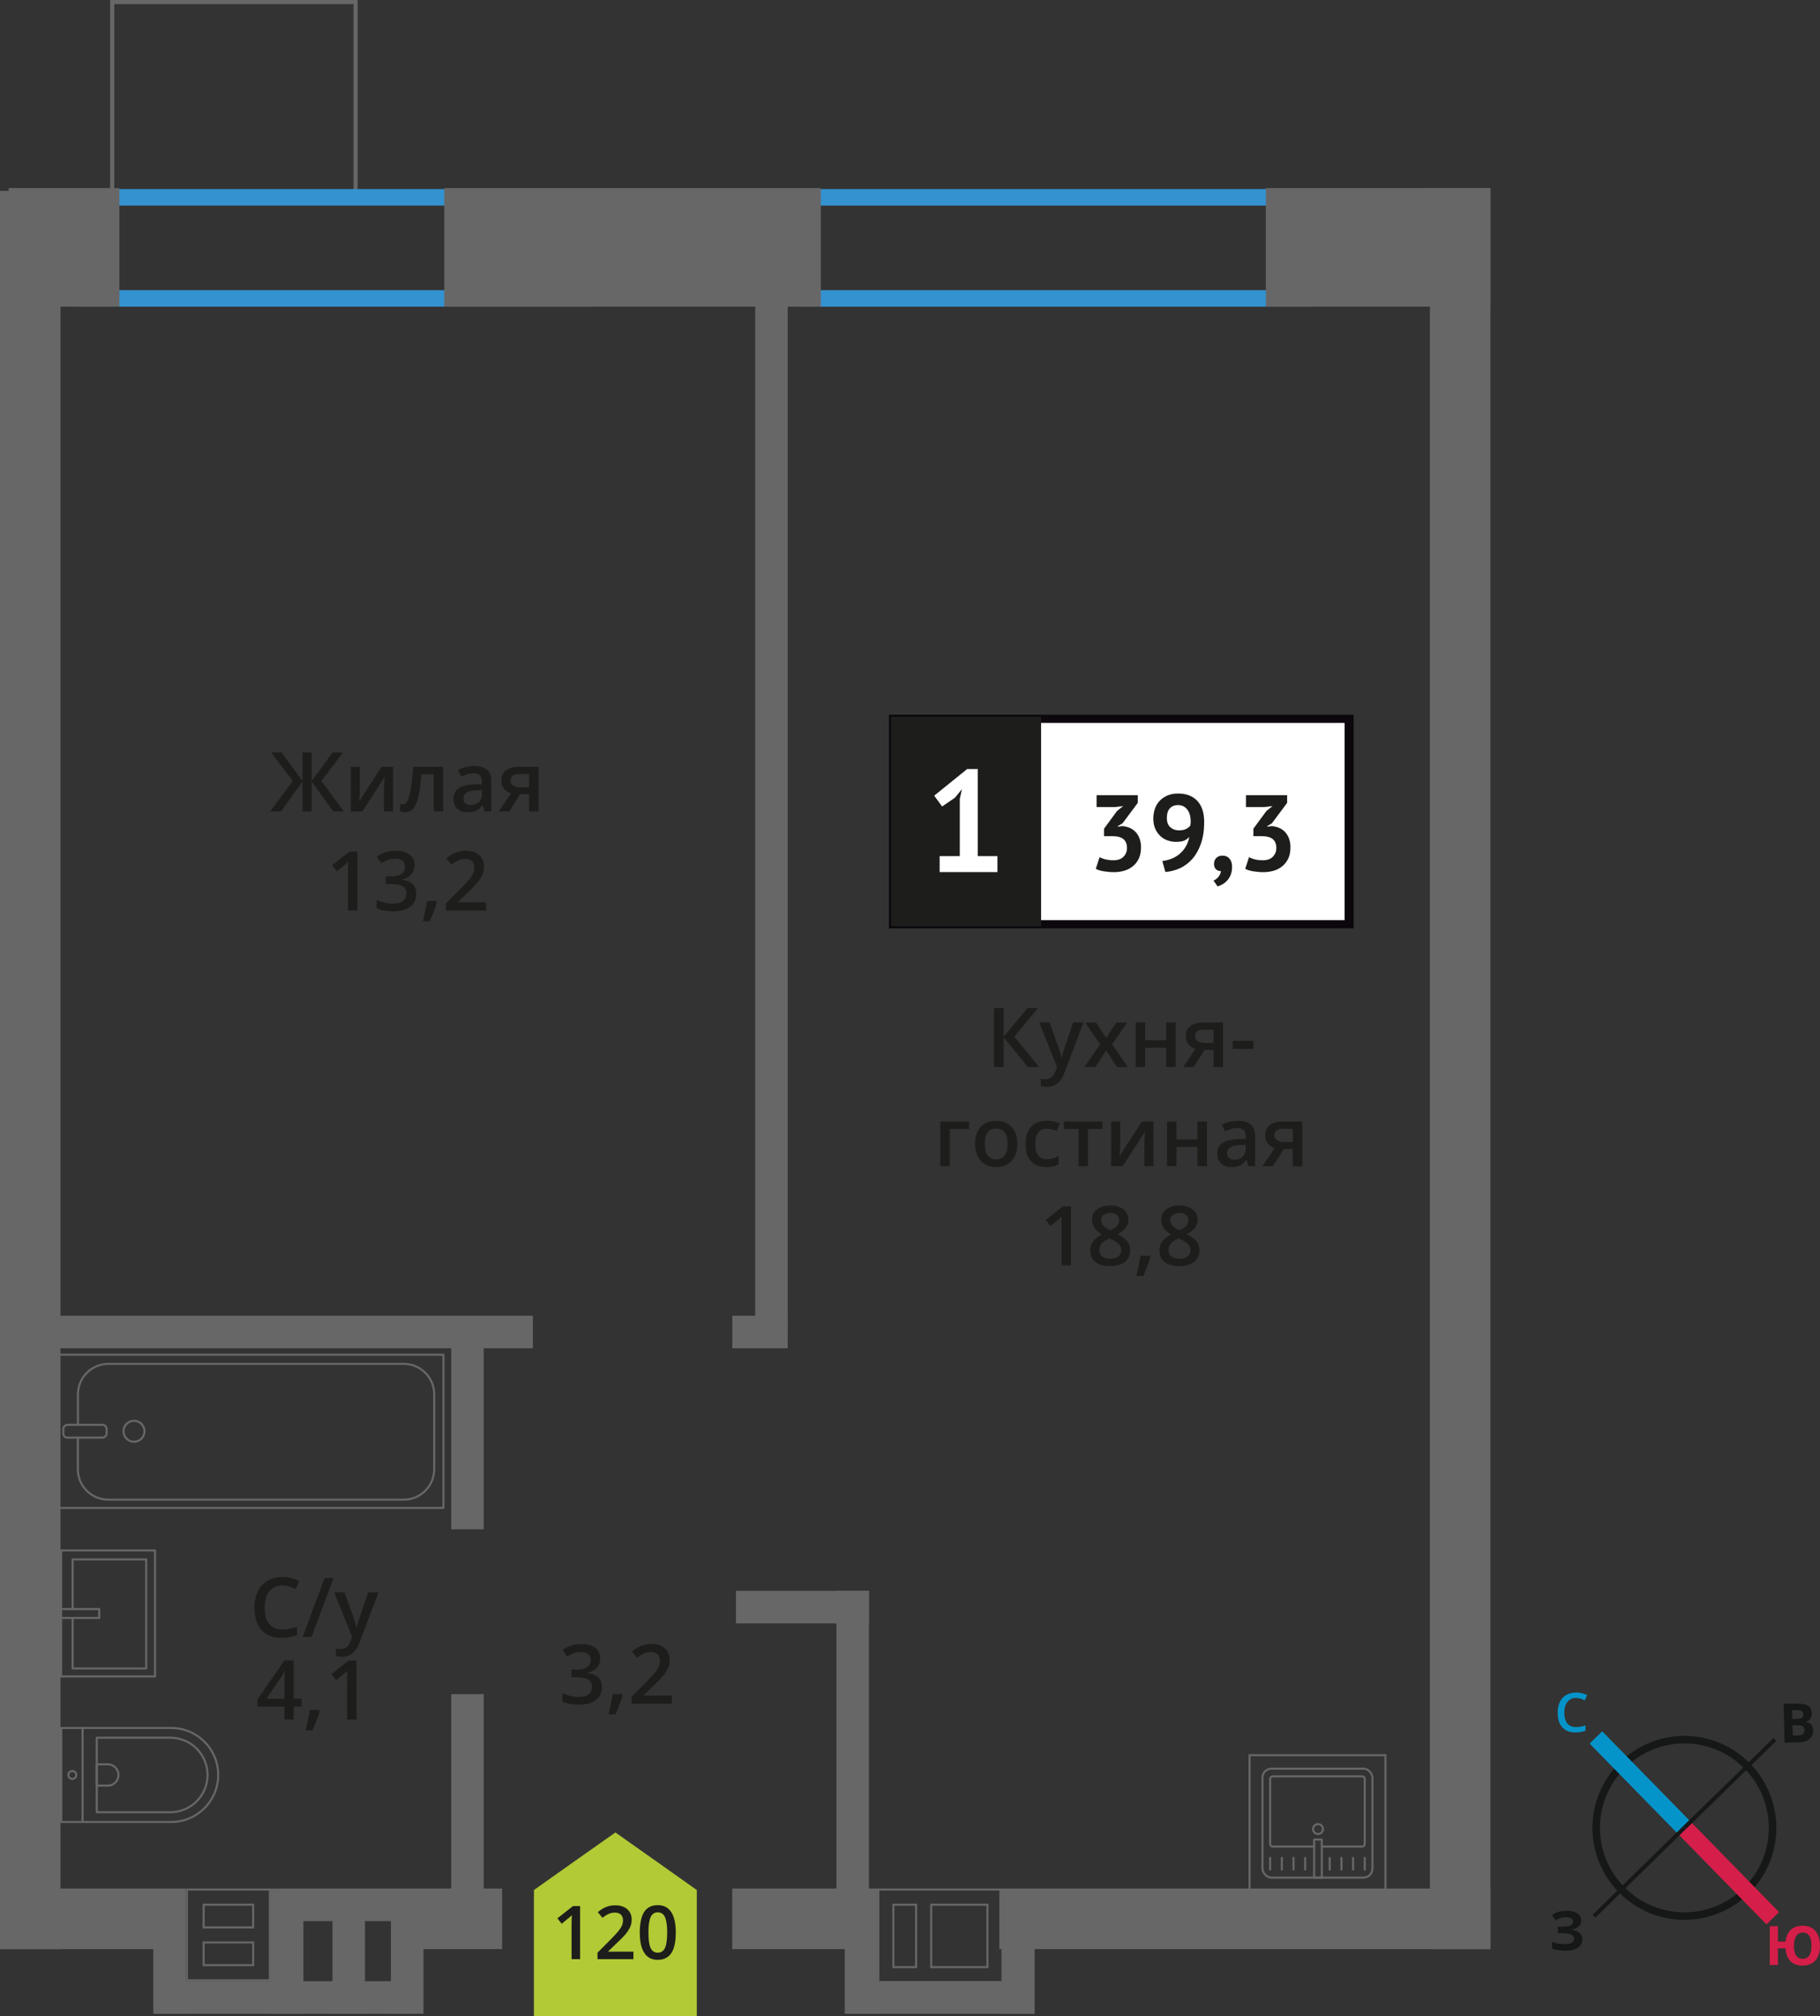 <?xml version="1.0" encoding="UTF-8"?>
<svg xmlns="http://www.w3.org/2000/svg" viewBox="0 0 220.44 244.07">
  <rect x="0" y="0" width="220.44" height="244.07" fill="#333333" stroke="none"/>
  <defs>
    <style>
      .cls-1 {
        stroke: #d51e49;
      }

      .cls-1, .cls-2, .cls-3, .cls-4, .cls-5 {
        fill: none;
      }

      .cls-1, .cls-2, .cls-3, .cls-5 {
        stroke-miterlimit: 10;
      }

      .cls-1, .cls-3 {
        stroke-width: 2.13px;
      }

      .cls-6 {
        fill: #b1ca35;
        fill-rule: evenodd;
      }

      .cls-6, .cls-7, .cls-8, .cls-9, .cls-10, .cls-11, .cls-12, .cls-13, .cls-14, .cls-15 {
        stroke-width: 0px;
      }

      .cls-7 {
        fill: #161717;
      }

      .cls-8 {
        fill: #0b070c;
      }

      .cls-9 {
        fill: #0594ca;
      }

      .cls-10 {
        fill: #676767;
      }

      .cls-11, .cls-16 {
        fill: #1d1d1b;
      }

      .cls-2, .cls-4 {
        stroke: #666766;
      }

      .cls-2, .cls-16 {
        stroke-width: .5px;
      }

      .cls-3 {
        stroke: #0594ca;
      }

      .cls-12 {
        fill: #3492d0;
      }

      .cls-13 {
        fill: #fff;
      }

      .cls-4 {
        stroke-linecap: round;
        stroke-linejoin: round;
        stroke-width: .25px;
      }

      .cls-5 {
        stroke: #161717;
        stroke-width: .91px;
      }

      .cls-14 {
        fill: #666766;
      }

      .cls-15 {
        fill: #d51e49;
      }

      .cls-16 {
        stroke: #1d1d1b;
        stroke-miterlimit: 22.93;
      }
    </style>
  </defs>
  <g id="Layer_9" data-name="Layer 9">
    <rect class="cls-2" x="13.59" y=".25" width="29.48" height="23.82" transform="translate(56.66 24.32) rotate(-180)"/>
  </g>
  <g id="vent">
    <g>
      <rect class="cls-10" x="96.71" y="234.25" width="15.16" height="3.94" transform="translate(-131.93 340.51) rotate(-90)"/>
      <rect class="cls-10" x="115.77" y="234.25" width="15.16" height="3.94" transform="translate(-112.87 359.58) rotate(-90)"/>
      <rect class="cls-10" x="102.5" y="239.87" width="22.75" height="3.94" transform="translate(227.75 483.67) rotate(180)"/>
      <path class="cls-14" d="M121.3,228.89v10.97s-14.79,0-14.79,0v-10.97s14.79,0,14.79,0M112.66,238.28h6.81s.25,0,.25,0v-7.56s0-.25,0-.25h-6.81s-.25,0-.25,0v7.56s0,.25,0,.25M108.08,238.28h2.75s.25,0,.25,0v-7.56s0-.25,0-.25h-2.75s-.25,0-.25,0v7.56s0,.25,0,.25M121.55,228.64h-15.29s0,11.47,0,11.47h15.29s0-11.46,0-11.46h0ZM112.91,238.03v-7.31s6.56,0,6.56,0v7.31s-6.56,0-6.56,0h0ZM108.33,238.03v-7.31s2.5,0,2.5,0v7.31s-2.5,0-2.5,0h0Z"/>
    </g>
    <g>
      <rect class="cls-10" x="27.2" y="234.25" width="15.16" height="3.94" transform="translate(-201.44 271.01) rotate(-90)"/>
      <rect class="cls-10" x="34.66" y="234.25" width="15.16" height="3.94" transform="translate(-193.98 278.46) rotate(-90)"/>
      <rect class="cls-10" x="41.74" y="234.25" width="15.16" height="3.94" transform="translate(-186.9 285.54) rotate(-90)"/>
      <rect class="cls-10" x="12.96" y="234.25" width="15.16" height="3.94" transform="translate(-215.68 256.76) rotate(-90)"/>
      <rect class="cls-10" x="19.55" y="239.87" width="29.94" height="3.94" transform="translate(69.04 483.67) rotate(-180)"/>
      <rect class="cls-10" x="33.32" y="228.64" width="16.17" height="3.94" transform="translate(82.81 461.22) rotate(-180)"/>
      <path class="cls-14" d="M32.57,228.89v10.73s-9.81,0-9.81,0v-10.73s9.81,0,9.81,0M24.54,233.47h6s.25,0,.25,0v-2.75s0-.25,0-.25h-6s-.25,0-.25,0v2.75s0,.25,0,.25M24.54,238.04h6s.25,0,.25,0v-2.75s0-.25,0-.25h-6s-.25,0-.25,0v2.75s0,.25,0,.25M32.82,228.64h-10.3s0,0,0,0v11.23s10.31,0,10.31,0v-11.23h0ZM24.79,233.22v-2.5s5.75,0,5.75,0v2.5s-5.75,0-5.75,0h0ZM24.79,237.79v-2.5s5.75,0,5.75,0v2.5s-5.75,0-5.75,0h0Z"/>
    </g>
  </g>
  <g id="window">
    <path class="cls-12" d="M157.13,24.89v10.24h-58.68v-10.24h58.68M159.13,22.89h-62.68v14.24h62.68v-14.24h0Z"/>
    <path class="cls-12" d="M69.93,24.89v10.24H11.24v-10.24h58.68M71.93,22.89H9.24v14.24h62.68v-14.24h0Z"/>
  </g>
  <g id="furn">
    <g>
      <path class="cls-4" d="M7.42,209.2h13.32c3.14,0,5.69,2.55,5.69,5.69h0c0,3.14-2.55,5.69-5.69,5.69H7.42v-11.38h0Z"/>
      <path class="cls-4" d="M11.72,210.38h8.91c2.49,0,4.51,2.02,4.51,4.51h0c0,2.49-2.02,4.51-4.51,4.51h-8.91v-9.02h0Z"/>
      <path class="cls-4" d="M11.72,213.6h1.34c.71,0,1.29.58,1.29,1.29h0c0,.71-.58,1.29-1.29,1.29h-1.34v-2.58h0Z"/>
      <circle class="cls-4" cx="8.76" cy="214.89" r=".48"/>
      <line class="cls-4" x1="10" y1="209.2" x2="10" y2="220.58"/>
    </g>
    <g>
      <rect class="cls-4" x="20.97" y="149.83" width="18.55" height="46.92" transform="translate(-143.04 203.53) rotate(-90)"/>
      <rect class="cls-4" x="9.52" y="170.66" width="1.55" height="5.24" rx=".49" ry=".49" transform="translate(-162.99 183.57) rotate(-90)"/>
      <path class="cls-4" d="M9.43,174.06v3.82c0,2.03,1.65,3.68,3.68,3.68h35.8c2.03,0,3.68-1.65,3.68-3.68v-9.08c0-2.03-1.65-3.68-3.68-3.68H13.12c-2.03,0-3.68,1.65-3.68,3.68v3.71"/>
      <path class="cls-4" d="M16.23,172.01c-.7,0-1.27.57-1.27,1.27s.57,1.27,1.27,1.27,1.27-.57,1.27-1.27-.57-1.27-1.27-1.27Z"/>
    </g>
    <g>
      <rect class="cls-4" x="7.4" y="187.71" width="11.38" height="15.25"/>
      <polyline class="cls-4" points="7.4 194.8 12.02 194.8 12.02 195.88 7.4 195.88"/>
      <polyline class="cls-4" points="8.8 194.8 8.8 188.79 17.71 188.79 17.71 202 8.8 202 8.8 195.88"/>
    </g>
    <g>
      <g>
        <rect class="cls-4" x="152.91" y="214.13" width="13.32" height="13.19" rx="1.09" ry="1.09"/>
        <path class="cls-4" d="M160.1,223.56h4.88c.18,0,.32-.14.32-.32v-7.86c0-.18-.14-.32-.32-.32h-10.82c-.18,0-.32.14-.32.32v7.86c0,.18.14.32.32.32h5.01"/>
        <circle class="cls-4" cx="159.64" cy="221.44" r=".6"/>
        <rect class="cls-4" x="159.17" y="222.71" width=".93" height="4.61"/>
        <line class="cls-4" x1="153.84" y1="226.34" x2="153.84" y2="224.93"/>
        <line class="cls-4" x1="155.26" y1="226.34" x2="155.26" y2="224.93"/>
        <line class="cls-4" x1="156.67" y1="226.34" x2="156.67" y2="224.93"/>
        <line class="cls-4" x1="158.08" y1="226.34" x2="158.08" y2="224.93"/>
        <line class="cls-4" x1="161.06" y1="226.34" x2="161.06" y2="224.93"/>
        <line class="cls-4" x1="162.48" y1="226.34" x2="162.48" y2="224.93"/>
        <line class="cls-4" x1="163.89" y1="226.34" x2="163.89" y2="224.93"/>
        <line class="cls-4" x1="165.3" y1="226.34" x2="165.3" y2="224.93"/>
      </g>
      <path class="cls-14" d="M167.68,212.62v16.21h-16.21v-16.21h16.21M167.93,212.37h-16.71v16.71h16.71v-16.71h0Z"/>
    </g>
  </g>
  <g id="Layer_5" data-name="Layer 5">
    <rect class="cls-10" x="1.04" y="22.77" width="13.42" height="14.36"/>
    <rect class="cls-10" x="53.81" y="22.77" width="45.61" height="14.36"/>
    <rect class="cls-10" x="153.32" y="22.77" width="27.2" height="14.36"/>
    <rect class="cls-10" x="173.19" y="22.77" width="7.33" height="213.21"/>
    <rect class="cls-10" x="-102.77" y="125.87" width="212.87" height="7.33" transform="translate(-125.87 133.21) rotate(-90)"/>
    <rect class="cls-10" x="121.04" y="228.64" width="59.48" height="7.33"/>
    <rect class="cls-10" x="88.69" y="228.64" width="14.91" height="7.33"/>
    <rect class="cls-10" x="49.79" y="228.64" width="11.03" height="7.33"/>
    <rect class="cls-10" x="0" y="228.64" width="21.91" height="7.33"/>
    <rect class="cls-10" x="4.32" y="159.29" width="60.22" height="3.94"/>
    <rect class="cls-10" x="88.7" y="159.29" width="6.71" height="3.94"/>
    <rect class="cls-10" x="89.14" y="192.6" width="16.1" height="3.94"/>
    <rect class="cls-10" x="29.41" y="95.59" width="128.06" height="3.94" transform="translate(-4.12 191) rotate(-90)"/>
    <rect class="cls-10" x="42.97" y="216.78" width="27.29" height="3.94" transform="translate(-162.13 275.37) rotate(-90)"/>
    <rect class="cls-10" x="83.38" y="210.53" width="39.8" height="3.94" transform="translate(-109.22 315.77) rotate(-90)"/>
    <rect class="cls-10" x="44.98" y="171.54" width="23.27" height="3.94" transform="translate(-116.89 230.13) rotate(-90)"/>
  </g>
  <g id="text">
    <g>
      <path class="cls-11" d="M34.22,191.94c-.67,0-1.2.24-1.58.71s-.58,1.13-.58,1.97.18,1.54.55,1.99c.37.45.9.67,1.6.67.3,0,.6-.03.88-.09.28-.06.58-.14.88-.23v1c-.56.21-1.19.32-1.9.32-1.04,0-1.85-.32-2.41-.95-.56-.63-.84-1.54-.84-2.72,0-.74.14-1.39.41-1.95.27-.56.67-.98,1.18-1.28s1.12-.44,1.81-.44c.73,0,1.4.15,2.02.46l-.42.97c-.24-.11-.5-.21-.76-.3-.27-.09-.55-.13-.85-.13Z"/>
      <path class="cls-11" d="M40.4,191.04l-2.66,7.14h-1.08l2.66-7.14h1.08Z"/>
      <path class="cls-11" d="M40.48,192.78h1.25l1.1,3.06c.17.44.28.85.33,1.23h.04c.03-.18.08-.4.16-.65.08-.25.49-1.47,1.24-3.64h1.24l-2.31,6.12c-.42,1.12-1.12,1.68-2.1,1.68-.25,0-.5-.03-.74-.08v-.91c.17.04.37.06.59.06.55,0,.94-.32,1.17-.96l.2-.51-2.17-5.4Z"/>
      <path class="cls-11" d="M36.53,206.62h-.96v1.56h-1.12v-1.56h-3.26v-.88l3.26-4.72h1.12v4.65h.96v.95ZM34.45,205.67v-1.79c0-.64.02-1.16.05-1.57h-.04c-.09.21-.23.48-.43.78l-1.77,2.58h2.19Z"/>
      <path class="cls-11" d="M38.72,207.13c-.16.61-.44,1.38-.86,2.34h-.84c.22-.88.39-1.7.5-2.45h1.13l.07.11Z"/>
      <path class="cls-11" d="M43.19,208.18h-1.15v-4.61c0-.55.01-.99.04-1.31-.08.08-.17.17-.28.26-.11.09-.47.39-1.1.9l-.58-.73,2.1-1.65h.96v7.14Z"/>
    </g>
    <g>
      <path class="cls-11" d="M72.7,200.78c0,.45-.13.83-.4,1.13-.26.3-.63.5-1.11.61v.04c.57.07,1,.25,1.29.53.29.29.43.66.43,1.14,0,.69-.24,1.22-.73,1.59-.49.37-1.17.56-2.07.56-.79,0-1.46-.13-2-.39v-1.02c.3.15.62.26.96.35.34.08.66.12.98.12.55,0,.97-.1,1.24-.31s.41-.52.41-.95c0-.38-.15-.66-.45-.84-.3-.18-.78-.27-1.43-.27h-.62v-.93h.63c1.14,0,1.71-.39,1.71-1.18,0-.31-.1-.54-.3-.71s-.49-.25-.88-.25c-.27,0-.53.04-.78.11-.25.08-.55.23-.89.45l-.56-.8c.65-.48,1.41-.72,2.28-.72.72,0,1.28.15,1.68.46.4.31.61.74.61,1.28Z"/>
      <path class="cls-11" d="M75.41,205.22c-.16.61-.44,1.38-.86,2.34h-.84c.22-.88.39-1.7.5-2.45h1.13l.07.11Z"/>
      <path class="cls-11" d="M81.35,206.27h-4.84v-.87l1.84-1.85c.54-.56.9-.95,1.08-1.18.18-.23.31-.45.39-.66s.12-.42.12-.66c0-.32-.1-.58-.29-.76-.19-.19-.46-.28-.8-.28-.27,0-.54.05-.79.15-.25.1-.55.28-.89.55l-.62-.76c.4-.34.78-.57,1.16-.71.37-.14.77-.21,1.2-.21.66,0,1.2.17,1.6.52s.6.81.6,1.4c0,.32-.06.63-.17.92-.12.29-.29.59-.53.9-.24.31-.64.72-1.19,1.25l-1.24,1.2v.05h3.39v1.01Z"/>
    </g>
    <g>
      <path class="cls-11" d="M35.46,94.55l-2.61-3.45h1.25l2.54,3.46v-3.46h1.11v3.46l2.54-3.46h1.25l-2.61,3.45,2.72,3.69h-1.29l-2.61-3.62v3.62h-1.11v-3.62l-2.61,3.62h-1.3l2.73-3.69Z"/>
      <path class="cls-11" d="M43.58,92.84v2.77c0,.32-.03.8-.08,1.42l2.71-4.19h1.4v5.4h-1.1v-2.72c0-.15,0-.39.03-.73.02-.34.04-.58.05-.73l-2.7,4.18h-1.4v-5.4h1.1Z"/>
      <path class="cls-11" d="M53.69,98.24h-1.16v-4.5h-1.49c-.09,1.16-.21,2.06-.37,2.71-.15.65-.36,1.13-.61,1.43-.25.3-.57.45-.97.45-.25,0-.46-.04-.63-.11v-.9c.12.04.24.07.36.07.33,0,.59-.37.78-1.12.19-.75.34-1.89.45-3.43h3.63v5.4Z"/>
      <path class="cls-11" d="M58.7,98.24l-.23-.75h-.04c-.26.33-.52.55-.79.67-.26.12-.6.18-1.02.18-.53,0-.95-.14-1.24-.43-.3-.29-.45-.69-.45-1.22,0-.56.21-.98.62-1.26.41-.28,1.04-.44,1.89-.46l.93-.03v-.29c0-.35-.08-.6-.24-.77-.16-.17-.41-.26-.75-.26-.28,0-.54.04-.8.12-.25.08-.5.18-.73.29l-.37-.82c.29-.15.61-.27.96-.35.35-.08.68-.12.99-.12.69,0,1.21.15,1.55.45.35.3.53.77.53,1.41v3.64h-.82ZM57,97.46c.42,0,.75-.12,1-.35.25-.23.38-.56.38-.98v-.47l-.69.03c-.54.02-.93.11-1.18.27-.25.16-.37.41-.37.74,0,.24.07.43.21.56.14.13.36.2.64.2Z"/>
      <path class="cls-11" d="M61.68,98.24h-1.28l1.5-2.21c-.37-.1-.65-.29-.86-.56-.21-.27-.31-.6-.31-1,0-.51.18-.91.55-1.2.36-.29.86-.43,1.49-.43h2.46v5.4h-1.15v-2.08h-1.09l-1.31,2.08ZM61.84,94.48c0,.28.11.48.32.62.21.14.49.21.85.21h1.07v-1.6h-1.25c-.31,0-.55.07-.72.2-.17.13-.26.32-.26.57Z"/>
      <path class="cls-11" d="M43.3,110.24h-1.15v-4.61c0-.55.01-.99.04-1.31-.08.08-.17.16-.28.26-.11.09-.47.39-1.1.9l-.58-.73,2.1-1.65h.96v7.14Z"/>
      <path class="cls-11" d="M50.21,104.74c0,.45-.13.83-.4,1.13-.26.3-.63.5-1.11.61v.04c.57.07,1,.25,1.29.53.29.29.43.66.43,1.14,0,.69-.24,1.22-.73,1.59-.49.37-1.18.56-2.07.56-.79,0-1.46-.13-2-.39v-1.02c.3.15.62.26.96.35.34.08.66.12.98.12.55,0,.97-.1,1.24-.31s.41-.52.41-.95c0-.38-.15-.66-.45-.84-.3-.18-.78-.27-1.43-.27h-.62v-.93h.63c1.14,0,1.71-.39,1.71-1.18,0-.31-.1-.54-.3-.71-.2-.17-.49-.25-.88-.25-.27,0-.53.04-.78.11-.25.08-.55.23-.89.45l-.56-.8c.65-.48,1.41-.72,2.28-.72.72,0,1.28.15,1.69.46.4.31.61.74.61,1.28Z"/>
      <path class="cls-11" d="M52.92,109.19c-.16.61-.44,1.38-.86,2.34h-.84c.22-.88.39-1.7.5-2.45h1.13l.07.11Z"/>
      <path class="cls-11" d="M58.86,110.24h-4.84v-.87l1.84-1.85c.54-.56.9-.95,1.08-1.18.18-.23.31-.45.39-.66.08-.21.12-.42.12-.66,0-.32-.1-.58-.29-.76-.2-.19-.46-.28-.8-.28-.27,0-.54.05-.79.15-.26.1-.55.28-.89.55l-.62-.76c.4-.34.78-.57,1.16-.71.38-.14.77-.21,1.2-.21.66,0,1.2.17,1.6.52s.6.81.6,1.4c0,.32-.06.63-.17.92-.12.29-.29.59-.53.9-.24.31-.64.72-1.2,1.25l-1.24,1.2v.05h3.39v1.01Z"/>
    </g>
    <g>
      <polygon class="cls-6" points="84.4 228.82 84.4 228.82 79.47 225.33 74.54 221.85 69.6 225.33 64.67 228.82 64.67 228.82 64.67 228.82 64.67 244.07 84.4 244.07 84.4 228.82 84.4 228.82"/>
      <g>
        <path class="cls-11" d="M70.26,237.19h-1.03v-4.15c0-.5.01-.89.04-1.18-.07.07-.15.15-.25.23-.1.09-.43.36-.99.81l-.52-.65,1.89-1.49h.86v6.42Z"/>
        <path class="cls-11" d="M76.72,237.19h-4.35v-.78l1.66-1.67c.49-.5.81-.86.97-1.07.16-.21.28-.41.35-.59s.11-.38.11-.59c0-.29-.09-.52-.26-.69-.17-.17-.42-.25-.72-.25-.25,0-.48.05-.71.14-.23.09-.5.26-.8.49l-.56-.68c.36-.3.7-.52,1.04-.64.34-.13.7-.19,1.08-.19.6,0,1.08.16,1.44.47.36.31.54.73.54,1.26,0,.29-.05.57-.16.83s-.26.53-.48.81c-.22.28-.57.65-1.08,1.12l-1.12,1.08v.04h3.05v.91Z"/>
        <path class="cls-11" d="M81.85,233.97c0,1.12-.18,1.95-.54,2.49-.36.54-.91.81-1.65.81s-1.26-.28-1.62-.84c-.37-.56-.55-1.38-.55-2.46s.18-1.97.54-2.51c.36-.54.91-.81,1.64-.81s1.26.28,1.63.84.55,1.39.55,2.47ZM78.54,233.97c0,.88.09,1.5.27,1.88s.47.56.86.56.69-.19.87-.57c.18-.38.27-1,.27-1.87s-.09-1.48-.27-1.87c-.18-.39-.47-.58-.87-.58s-.68.19-.86.57c-.18.38-.27,1.01-.27,1.88Z"/>
      </g>
    </g>
    <g>
      <g>
        <path class="cls-11" d="M125.87,129.19h-1.37l-2.94-3.62v3.62h-1.17v-7.14h1.17v3.46l2.89-3.46h1.28l-2.88,3.45,3.02,3.69Z"/>
        <path class="cls-11" d="M125.87,123.78h1.25l1.1,3.06c.17.44.28.85.33,1.23h.04c.03-.18.08-.4.16-.65.08-.25.49-1.47,1.24-3.64h1.24l-2.31,6.12c-.42,1.12-1.12,1.68-2.1,1.68-.25,0-.5-.03-.74-.08v-.91c.17.04.37.06.59.06.55,0,.94-.32,1.17-.96l.2-.51-2.17-5.4Z"/>
        <path class="cls-11" d="M133.25,126.43l-1.81-2.64h1.31l1.23,1.89,1.24-1.89h1.3l-1.82,2.64,1.91,2.76h-1.3l-1.33-2.02-1.33,2.02h-1.3l1.9-2.76Z"/>
        <path class="cls-11" d="M138.7,123.78v2.17h2.54v-2.17h1.15v5.4h-1.15v-2.33h-2.54v2.33h-1.15v-5.4h1.15Z"/>
        <path class="cls-11" d="M144.59,129.19h-1.29l1.5-2.21c-.36-.1-.65-.29-.86-.56-.21-.27-.31-.6-.31-1,0-.51.18-.91.55-1.2.37-.29.86-.43,1.49-.43h2.46v5.4h-1.15v-2.08h-1.09l-1.31,2.08ZM144.75,125.43c0,.28.1.48.31.62.21.14.49.21.85.21h1.07v-1.6h-1.25c-.31,0-.55.07-.72.2-.17.13-.26.32-.26.57Z"/>
        <path class="cls-11" d="M149.31,126.99v-.98h2.51v.98h-2.51Z"/>
        <path class="cls-11" d="M117.38,135.78v.9h-2.34v4.5h-1.15v-5.4h3.49Z"/>
        <path class="cls-11" d="M123.21,138.48c0,.88-.23,1.57-.68,2.07-.45.5-1.08.74-1.89.74-.5,0-.95-.11-1.34-.34-.39-.23-.69-.56-.89-.98-.21-.43-.31-.92-.31-1.48,0-.88.22-1.56.67-2.05s1.08-.74,1.9-.74,1.4.25,1.86.75c.46.5.68,1.18.68,2.03ZM119.28,138.48c0,1.25.46,1.87,1.38,1.87s1.37-.62,1.37-1.87-.46-1.85-1.38-1.85c-.48,0-.83.16-1.05.48s-.32.78-.32,1.37Z"/>
        <path class="cls-11" d="M126.71,141.28c-.82,0-1.44-.24-1.86-.72-.42-.48-.64-1.16-.64-2.05s.22-1.61.67-2.09c.45-.49,1.09-.73,1.93-.73.57,0,1.08.11,1.54.32l-.35.92c-.49-.19-.89-.28-1.2-.28-.94,0-1.4.62-1.4,1.86,0,.61.12,1.06.35,1.37.23.3.57.46,1.02.46.51,0,.99-.13,1.45-.38v1c-.21.12-.42.21-.66.26s-.52.08-.85.08Z"/>
        <path class="cls-11" d="M133.54,135.78v.9h-1.76v4.5h-1.15v-4.5h-1.76v-.9h4.67Z"/>
        <path class="cls-11" d="M135.68,135.78v2.77c0,.32-.03.8-.08,1.42l2.71-4.19h1.4v5.4h-1.1v-2.72c0-.15,0-.39.03-.73.02-.33.04-.58.05-.73l-2.7,4.18h-1.4v-5.4h1.1Z"/>
        <path class="cls-11" d="M142.5,135.78v2.17h2.54v-2.17h1.15v5.4h-1.15v-2.33h-2.54v2.33h-1.15v-5.4h1.15Z"/>
        <path class="cls-11" d="M151.21,141.19l-.23-.75h-.04c-.26.33-.52.55-.79.67-.26.12-.6.18-1.02.18-.53,0-.95-.14-1.24-.43-.3-.29-.45-.69-.45-1.22,0-.56.21-.98.62-1.26.41-.28,1.04-.44,1.89-.46l.93-.03v-.29c0-.35-.08-.6-.24-.77-.16-.17-.41-.26-.75-.26-.28,0-.54.04-.8.12s-.5.18-.73.29l-.37-.82c.29-.15.61-.27.96-.35.35-.08.68-.12.99-.12.69,0,1.21.15,1.55.45s.53.77.53,1.41v3.64h-.82ZM149.5,140.4c.42,0,.75-.12,1-.35.25-.23.38-.56.38-.98v-.47l-.69.03c-.54.02-.93.11-1.18.27-.25.16-.37.41-.37.74,0,.24.07.43.21.56.14.13.36.2.64.2Z"/>
        <path class="cls-11" d="M154.18,141.19h-1.28l1.5-2.21c-.37-.1-.65-.29-.86-.56-.21-.27-.31-.6-.31-1,0-.51.18-.91.55-1.2.36-.29.86-.43,1.49-.43h2.46v5.4h-1.15v-2.08h-1.09l-1.31,2.08ZM154.35,137.43c0,.28.11.48.32.62.21.14.49.21.85.21h1.07v-1.6h-1.25c-.31,0-.55.07-.72.2-.17.13-.26.32-.26.57Z"/>
        <path class="cls-11" d="M129.72,153.19h-1.15v-4.61c0-.55.01-.99.04-1.31-.07.08-.17.17-.28.26s-.47.39-1.1.9l-.58-.73,2.1-1.65h.96v7.14Z"/>
        <path class="cls-11" d="M134.47,145.95c.68,0,1.21.16,1.61.47.39.31.59.73.59,1.25,0,.73-.44,1.32-1.32,1.75.56.28.96.58,1.19.88.24.31.36.65.36,1.04,0,.59-.22,1.06-.65,1.42-.43.36-1.02.53-1.76.53s-1.38-.17-1.8-.5c-.43-.33-.64-.8-.64-1.41,0-.4.11-.75.33-1.07.22-.32.59-.6,1.1-.85-.44-.26-.75-.54-.93-.83s-.28-.62-.28-.98c0-.52.2-.93.61-1.24.41-.31.94-.46,1.59-.46ZM133.15,151.33c0,.34.12.6.36.79.24.19.56.28.97.28s.75-.1.98-.29c.23-.19.35-.46.35-.79,0-.26-.11-.5-.32-.72s-.54-.42-.98-.61l-.14-.06c-.43.19-.74.4-.93.62-.19.23-.28.49-.28.78ZM134.46,146.84c-.32,0-.59.08-.79.24-.2.16-.3.38-.3.66,0,.17.04.32.11.45.07.13.18.25.31.36.14.11.37.24.69.39.39-.17.67-.35.83-.54.16-.19.24-.41.24-.67,0-.28-.1-.5-.3-.66-.2-.16-.47-.24-.8-.24Z"/>
        <path class="cls-11" d="M139.34,152.14c-.16.61-.44,1.38-.86,2.34h-.85c.22-.88.39-1.7.5-2.45h1.13l.07.11Z"/>
        <path class="cls-11" d="M142.85,145.95c.68,0,1.21.16,1.61.47.39.31.59.73.59,1.25,0,.73-.44,1.32-1.32,1.75.56.28.96.58,1.19.88.24.31.36.65.36,1.04,0,.59-.22,1.06-.65,1.42-.43.36-1.02.53-1.76.53s-1.38-.17-1.8-.5c-.43-.33-.64-.8-.64-1.41,0-.4.11-.75.33-1.07.22-.32.59-.6,1.1-.85-.44-.26-.75-.54-.93-.83s-.28-.62-.28-.98c0-.52.2-.93.61-1.24.41-.31.94-.46,1.59-.46ZM141.53,151.33c0,.34.12.6.36.79.24.19.56.28.97.28s.75-.1.98-.29c.23-.19.35-.46.35-.79,0-.26-.11-.5-.32-.72s-.54-.42-.98-.61l-.14-.06c-.43.19-.74.4-.93.62-.19.23-.28.49-.28.78ZM142.84,146.84c-.32,0-.59.08-.79.24-.2.16-.3.38-.3.66,0,.17.04.32.11.45.07.13.18.25.31.36.14.11.37.24.69.39.39-.17.67-.35.83-.54.16-.19.24-.41.24-.67,0-.28-.1-.5-.3-.66-.2-.16-.47-.24-.8-.24Z"/>
      </g>
      <g>
        <rect class="cls-13" x="108.17" y="87.02" width="54.7" height="24.87"/>
        <path class="cls-8" d="M162.86,87.52h-54.1v23.88h54.1v-23.88ZM108.22,86.53h55.73v25.86h-56.28v-25.86h.55Z"/>
        <rect class="cls-16" x="108.17" y="87.02" width="17.68" height="24.87"/>
        <g>
          <path class="cls-11" d="M134.85,104.15c.54,0,.95-.14,1.23-.43s.42-.64.42-1.04c0-.5-.15-.86-.44-1.1-.29-.24-.76-.35-1.4-.35h-.94v-.9l1.58-2.15.74-.59-1.03.12h-2.19v-1.44h4.99v.93l-1.84,2.47-.58.35v.07l.55-.08c.3.03.59.1.87.21.27.11.51.28.72.49.21.21.37.48.49.79.12.31.18.67.18,1.08,0,.51-.08.96-.25,1.33s-.4.69-.71.94c-.3.25-.65.44-1.05.56s-.83.18-1.29.18c-.38,0-.78-.04-1.19-.1-.41-.07-.74-.17-.99-.3l.46-1.41c.23.11.48.21.75.27s.58.1.92.1Z"/>
          <path class="cls-11" d="M139.69,99.12c0-.44.07-.85.2-1.23.13-.37.33-.69.59-.96.26-.27.57-.47.94-.63.37-.15.79-.23,1.27-.23.98,0,1.76.29,2.32.88.56.59.84,1.44.84,2.56,0,1.01-.13,1.88-.39,2.62-.26.74-.6,1.35-1.03,1.84-.43.49-.93.87-1.49,1.13-.57.26-1.16.42-1.79.47l-.37-1.33c.48-.06.91-.18,1.28-.35.38-.17.7-.39.97-.65.27-.26.49-.55.66-.87.17-.33.29-.68.36-1.05-.21.23-.43.38-.67.47s-.56.13-.96.13c-.33,0-.66-.06-.99-.17s-.62-.29-.87-.52-.47-.52-.63-.88c-.16-.35-.24-.77-.24-1.25ZM141.33,99.03c0,.5.14.87.42,1.12.28.25.63.38,1.04.38.36,0,.65-.06.87-.17.23-.11.4-.25.52-.42.03-.18.04-.36.04-.52,0-.24-.03-.48-.09-.72-.06-.23-.15-.44-.28-.63-.13-.18-.29-.33-.48-.44-.2-.11-.43-.16-.7-.16-.43,0-.76.14-.99.41-.24.27-.35.65-.35,1.14Z"/>
          <path class="cls-11" d="M147.05,104.56c0-.3.1-.53.29-.71s.44-.26.72-.26c.37,0,.65.12.86.37.21.24.31.57.31.97s-.06.73-.18,1.01c-.12.28-.27.52-.45.7-.18.19-.37.33-.57.44-.21.11-.39.19-.55.24l-.5-.71c.23-.1.44-.25.61-.47s.27-.45.29-.69c-.2.03-.39-.04-.57-.18-.18-.15-.27-.39-.27-.72Z"/>
          <path class="cls-11" d="M152.94,104.15c.54,0,.95-.14,1.23-.43s.42-.64.42-1.04c0-.5-.15-.86-.44-1.1-.3-.24-.76-.35-1.4-.35h-.94v-.9l1.58-2.15.74-.59-1.03.12h-2.19v-1.44h4.99v.93l-1.84,2.47-.57.35v.07l.55-.08c.3.03.59.1.87.21.27.11.51.28.72.49.2.21.37.48.49.79s.18.67.18,1.08c0,.51-.08.96-.25,1.33-.17.37-.41.69-.71.94-.3.25-.65.44-1.05.56s-.83.18-1.29.18c-.38,0-.78-.04-1.19-.1-.41-.07-.74-.17-.99-.3l.46-1.41c.23.11.48.21.75.27.27.07.58.1.92.1Z"/>
        </g>
        <path class="cls-13" d="M113.81,103.65h2.44v-6.92l.26-1.19-.84,1.03-1.56,1.07-.96-1.31,4-3.23h1.28v10.55h2.38v1.93h-7v-1.93Z"/>
      </g>
    </g>
    <g>
      <path class="cls-5" d="M196.56,213.66c4.22-4.13,10.98-4.05,15.09.18,4.12,4.2,4.06,10.98-.18,15.09-4.22,4.13-10.97,4.05-15.09-.18-4.13-4.22-4.05-10.98.18-15.09Z"/>
      <line class="cls-3" x1="193.3" y1="210.35" x2="204.01" y2="221.29"/>
      <line class="cls-1" x1="214.72" y1="232.24" x2="204.01" y2="221.29"/>
      <polygon class="cls-7" points="192.89 231.82 203.84 221.11 204.17 221.46 193.23 232.17 192.89 231.82"/>
      <rect class="cls-7" x="201.83" y="215.7" width="15.31" height=".49" transform="translate(-91.25 207.64) rotate(-44.29)"/>
      <path class="cls-9" d="M190.88,205.56c-.44,0-.78.17-1.03.49-.25.3-.38.74-.38,1.29s.13,1.01.36,1.31c.25.29.59.44,1.05.44.21,0,.4-.02.59-.06s.38-.08.57-.15v.65c-.36.15-.78.21-1.24.21-.7,0-1.22-.21-1.58-.63-.38-.4-.55-1.01-.55-1.77,0-.49.08-.93.25-1.29.19-.36.44-.65.78-.84.34-.19.74-.3,1.2-.3s.91.11,1.33.3l-.27.65c-.17-.08-.34-.15-.51-.21-.19-.04-.36-.08-.57-.08"/>
      <path class="cls-15" d="M220.44,235.57c0,.76-.19,1.35-.55,1.77-.36.42-.89.63-1.56.63-.61,0-1.1-.17-1.46-.53-.36-.36-.57-.89-.61-1.56h-.91v2.02h-.99v-4.7h.99v1.86h.93c.06-.63.27-1.1.63-1.43.36-.32.82-.49,1.43-.49.67,0,1.18.21,1.54.63.36.42.55,1.01.55,1.79M217.28,235.57c0,.51.11.91.27,1.18.19.25.44.4.78.4.72,0,1.08-.53,1.08-1.58,0-.53-.08-.93-.27-1.2-.17-.25-.42-.4-.78-.4s-.61.15-.8.4c-.17.27-.27.67-.27,1.2"/>
      <path class="cls-7" d="M216.04,206.28l1.48-.03c.65-.01,1.14.06,1.44.24.32.18.47.47.48.9,0,.27-.05.51-.17.7-.14.17-.31.3-.52.33v.04c.3.06.51.18.64.34.13.19.22.44.23.73,0,.42-.15.76-.44,1-.31.26-.73.4-1.26.41l-1.77.04-.11-4.7ZM217.09,208.11h.57c.27-.02.46-.07.59-.15.13-.09.16-.22.16-.43,0-.17-.07-.29-.2-.38-.13-.08-.34-.12-.64-.11h-.51s.02,1.07.02,1.07ZM217.11,208.89l.03,1.22h.63c.27-.02.48-.07.61-.18.12-.11.18-.28.18-.49,0-.38-.29-.58-.84-.57h-.61Z"/>
      <path class="cls-7" d="M191.52,232.5c0,.3-.11.55-.34.74-.21.21-.49.34-.87.38v.02c.44.04.76.17.99.36.23.19.36.44.36.76,0,.44-.19.78-.53,1.03-.36.25-.84.38-1.46.38-.7,0-1.24-.08-1.67-.25v-.84c.19.08.44.17.72.23.25.04.51.06.76.06.78,0,1.18-.21,1.18-.67,0-.21-.13-.38-.38-.49-.25-.11-.63-.17-1.14-.17h-.44v-.78h.4c.51,0,.86-.04,1.1-.13.21-.1.34-.25.34-.49,0-.15-.06-.27-.21-.38-.15-.08-.36-.15-.65-.15-.44,0-.86.13-1.27.38l-.44-.65c.27-.17.55-.32.86-.4.3-.06.63-.11.99-.11.51,0,.93.11,1.22.32.3.21.46.49.46.84"/>
    </g>
  </g>
</svg>